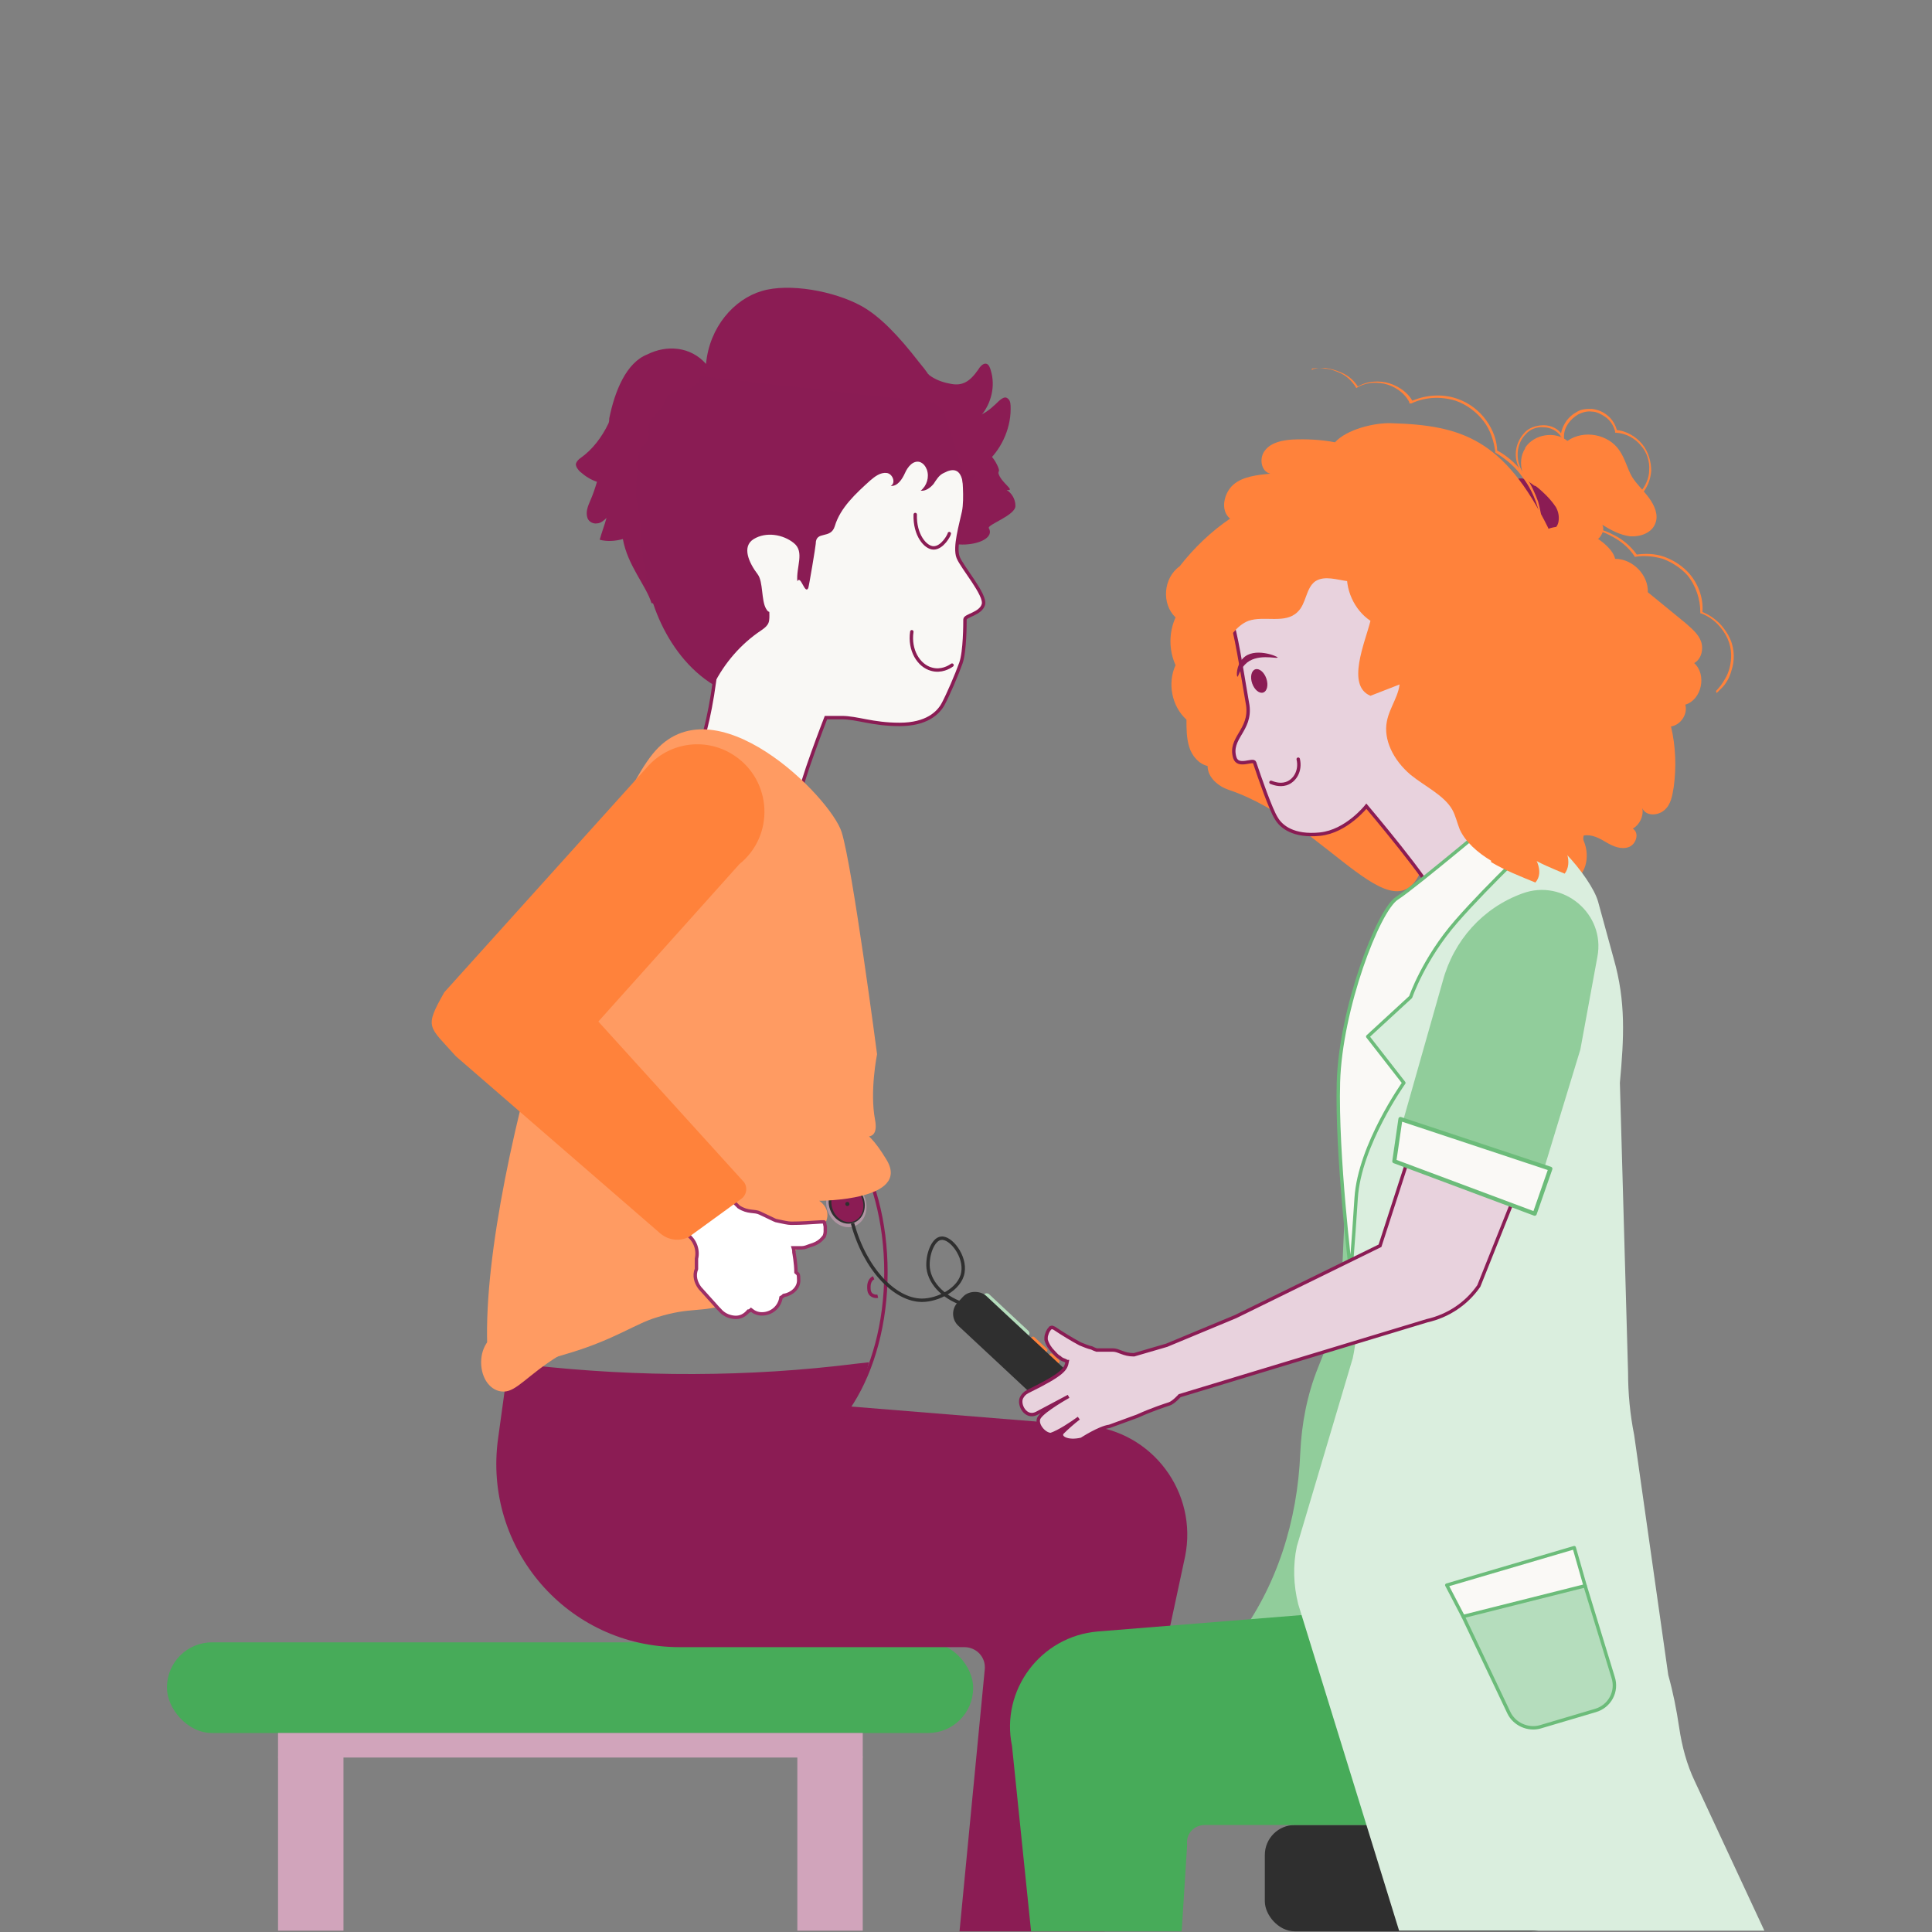 <svg xmlns="http://www.w3.org/2000/svg" id="vragenlijst" version="1.1" viewBox="0 0 283.5 283.5"><rect x="0" y="0" width="283.5" height="283.5" fill="#808080" stroke="none"/><defs><style>.st0{fill:#2f2f2f}.st4{stroke-linecap:round}.st8{stroke:#8a1c54}.st9{fill:none}.st8,.st9{stroke-miterlimit:10}.st4,.st9{stroke-width:.5px}.st4{stroke:#6cbc7a;stroke-linejoin:round;fill:#faf9f6}.st13{fill:#8b1c54}.st14{fill:#47ab59}.st15{fill:#d1a4bb}.st18{fill:#8a1c54}.st9{stroke:#8b1c54}.st19{fill:#91cd9b}.st8{fill:#e8d2dd;stroke-width:.5px}.st20{fill:#ff823b}.st21{fill:#ff9b62}</style></defs><path d="M146.6 69c-.1-.6-.8-1.8-1.2-2.1-.9-.7-.2-2.9-1.1-2.4-2.2 1.4 0-.3-2.3-1.9q1.2-.75 2.1-1.8c1.3-1.6 2-4.1 1.3-6.4-.1-.4-.3-.9-.6-1-.5-.2-1 .4-1.3.9-1.2 1.7-2.3 2.4-4.1 2-1.1-.2-2.2-.6-3.1-1.3 0 0 0-.1-.1-.1-.4-.6-.8-1.1-1.3-1.7-3.1-4-5.8-6.8-8.5-8.3-4-2.2-10.6-3.4-14.6-2.2-4.1 1.2-7.7 5.3-8.2 10.7-2.3-2.6-5.8-2.8-8.6-1.4-3.1 1.2-4.8 5.4-5.6 9.4 0 .2 0 .4-.1.7-1 2.1-2.4 3.9-4.1 5.1-.3.2-.6.5-.7.9 0 .4.3.8.6 1.1.8.7 1.6 1.2 2.5 1.5-.3 1-.6 1.9-1 2.8-.3.7-.7 1.6-.4 2.5.2.6.9.9 1.4.8.5 0 1-.4 1.4-.8-.3 1.1-.7 2.1-1 3.2 1.1.3 2.3.2 3.4-.1.7 3.9 3.4 6.8 4.2 9.4 2.1.2 2.4 2.2 3.5 2.7 1.4.7 3.1 5.4 4.9 4.6.9-.4-1.7-4.6-1.5-5.8 1.9-7.9 2.4-16.5 1.5-24.9 1.3-1.7 2.8-3.1 4.5-4v.2c3.1-1.3 6.8-2.6 10-.4 2.5 1.7 3.9 5 5.8 7.6 3.5 5.1 7.3 7.8 12.4 8.4.5 4.6 9.9 3.2 8.4.6-.3-.5 4-1.9 3.9-3.3 0-1-.6-1.9-1.3-2.3 1.5.2-.9-1.1-1.2-2.5z" class="st13"/><path d="M181.4 240.8v-.1c6-7.9 9-17.6 9.4-27.5.2-4.3 1-8.5 2.6-12.5l1.4-3.5c1.3-3 2-6.2 2.1-9.5l1.2-27.8 6.8-11.7 2.3 68.7-6.7 29-19.3-5z" class="st19"/><ellipse cx="124.2" cy="176.7" fill="#d1a4bb" opacity=".6" rx="2.9" ry="3.4" transform="rotate(-20.3 124.294 176.748)"/><ellipse cx="124.3" cy="176.6" class="st0" rx="2.6" ry="3" transform="rotate(-20.3 124.294 176.748)"/><ellipse cx="124.4" cy="176.6" class="st13" rx="2.3" ry="2.7" transform="rotate(-20.3 124.573 176.798)"/><circle cx="124.4" cy="176.6" r=".3" class="st0" transform="rotate(-20.3 124.573 176.798)"/><path d="M223.8 65.7c1.3-2 4.4-2.5 6.2-1 2.4-1.7 6.1-1 7.7 1.5.8 1.2 1.1 2.6 1.8 3.8.7 1.1 1.7 2 2.5 3.1s1.4 2.5.9 3.7c-.5 1.4-2.2 2-3.7 1.9-1.5-.2-2.8-.9-4.1-1.7.4.6 0 1.5-.5 2-.6.4-1.4.5-2.1.4-2.5-.3-4.7-2-5.5-4.3l-1.5-3.2c-2.1-1.1-3-4.1-1.7-6.1z" class="st20"/><path d="M225.7 77.1c.2.7 1.1 1.1 1.7.9.7-.2 1.2-.8 1.3-1.5s0-1.4-.4-2.1c-.4-.6-.9-1.2-1.4-1.7-.8-.8-1.6-1.5-2.6-2.1-.3-.2-.7-.4-1.1-.4s-.8.1-1 .4c-.3.5 0 1.1.2 1.6.9 1.9 2 3.6 3.2 5.3" class="st13"/><path d="M227.2 77.6c3.7-1.4 9.3 2 9.8 4.4 2.6 0 4.9 2.4 4.8 4.9 1.8 1.5 3.7 3 5.5 4.5.9.8 1.9 1.6 2.3 2.7s.1 2.6-1 3.2c1.9 1.7 1.1 5.4-1.3 6.1.4 1.4-.7 3-2.1 3.2.7 2.9.8 6 .4 8.9-.2 1.2-.4 2.6-1.4 3.4-.9.8-2.7.9-3.2-.3.2 1.2-.4 2.4-1.4 3 1 .6.5 2.3-.6 2.7s-2.3-.1-3.3-.7-2.1-1.2-3.3-1c-.1.3-.1.6 0 .8 1 2.4.3 5.2-2.1 6.3l-.6.3c-1 .5-2.9.6-4.1.6-3 0-4.3-.9-7.1-1.9-.2 2.1-6.4 3.6-9.4-2.6-3.8 13.2-13.9-5.2-28.8-10.2-1.5-.5-3.1-1.8-3.1-3.5-1.3-.3-2.3-1.5-2.7-2.8s-.4-2.7-.4-4c-2.2-2-2.8-5.4-1.6-8-1-2.2-1-4.8 0-7-2.1-2-1.8-5.8.6-7.5 2.1-2.7 4.6-5.1 7.4-7-1.5-1.2-.9-3.8.5-5s3.5-1.4 5.4-1.6c-1.4-.3-1.7-2.4-.7-3.5.9-1.1 2.5-1.4 3.9-1.5 2.1-.1 4.2 0 6.3.4 1.7-1.9 5.8-2.9 8.3-2.8 10.2.3 16.5 2.3 23 15.4" class="st20"/><path d="M192.5 54.1s.7-.2 2 0c.6 0 1.4.3 2.3.7.8.4 1.6 1.1 2.2 2.1 0 .1.1 0 .1 0 1.1-.7 2.5-.9 4-.6 1.4.3 2.9 1.2 3.7 2.7v.2h.3c1.9-.9 4.2-1.1 6.5-.4 1.7.6 3.1 1.7 4.1 3s1.5 2.9 1.7 4.4v.2c1.7 1 3.1 2.3 4 3.6 1 1.3 1.6 2.6 2 3.7.8 2.2.7 3.7.8 3.6v-1c0-.6-.2-1.6-.5-2.7-.4-1.1-1-2.5-1.9-3.8-1-1.4-2.3-2.7-4.1-3.7v.2c0-1.6-.6-3.2-1.6-4.6s-2.5-2.6-4.3-3.2c-2.3-.8-4.8-.5-6.8.4h.3c-.8-1.5-2.5-2.5-4-2.8-1.6-.3-3.1 0-4.2.7h.2c-.6-1-1.5-1.7-2.4-2.1s-1.7-.6-2.4-.7c-.7 0-1.2 0-1.5.1-.3 0-.5.2-.5.2z" class="st20"/><path d="M232.4 72.5s.3.5 1.3 1.1c.9.5 2.5 1.1 4.5.6 1-.3 1.9-.8 2.7-1.7s1.3-2.1 1.4-3.4c0-1.3-.4-2.8-1.3-3.9s-2.3-2-3.9-2.1l.2.2c-.2-.9-.7-1.8-1.5-2.4-.6-.5-1.4-.8-2.2-.9-.8 0-1.6 0-2.3.5-1.3.7-2.2 2.1-2.3 3.6h.4c-.6-1.2-1.8-1.7-2.9-1.7s-2.2.4-2.8 1.1c-1.4 1.5-1.5 3.4-1 4.7s1.3 2.2 1.8 2.6c.3.2.5.4.7.5.2 0 .3.1.3.1s-.3-.2-.9-.7c-.5-.5-1.3-1.3-1.7-2.6-.4-1.2-.3-3.1 1-4.4.6-.7 1.6-1.1 2.6-1 1 0 2 .5 2.6 1.4l.4.6V64c0-1.3.9-2.5 2.1-3.2.6-.3 1.3-.5 2-.4.7 0 1.4.4 2 .8.7.5 1.2 1.3 1.4 2.1v.2h.2c1.5.1 2.8.9 3.6 1.9.9 1 1.3 2.4 1.2 3.6 0 1.2-.6 2.4-1.3 3.2-.7.9-1.6 1.4-2.5 1.7-1.8.5-3.4 0-4.3-.5s-1.3-1-1.3-1zm19.5 29.2.2-.2.6-.6c.5-.5 1.1-1.4 1.4-2.6.4-1.2.5-2.9-.2-4.5s-2.1-3.2-4.1-4v.2c.2-1.9-.4-4-1.8-5.7-1-1.2-2.4-2.1-3.8-2.6s-2.9-.5-4.2-.3h.2c-1-1.4-2.3-2.4-3.6-3-1.3-.7-2.5-.9-3.5-1h-2.4c-.5.1-.8.2-.8.2s1.2-.3 3.2 0c1 .1 2.2.4 3.4 1.1 1.2.6 2.5 1.6 3.4 3 0 .1.1 0 .1 0 1.2-.2 2.6-.1 4 .3 1.3.5 2.6 1.3 3.6 2.4 1.3 1.6 1.9 3.6 1.9 5.4v.2h.1c1.9.7 3.2 2.2 3.9 3.7.7 1.6.6 3.1.3 4.3s-.9 2-1.3 2.6c-.4.5-.7.8-.7.8z" class="st20"/><path fill="#f9f8f5" stroke="#8a1c54" stroke-miterlimit="10" stroke-width=".5" d="M141.4 69.5s.4 3.7 0 5.6-1.4 5.2-.8 6.7 4.1 5.5 3.7 6.9-2.7 1.6-2.7 2.2 0 4.7-.6 6.4-1.9 4.7-2.6 6-2.4 3-6.4 3-6.2-1-8.5-1h-2.3s-3.9 10-3.9 11.8-16.6-2.7-16.6-2.7 3.1-4.4 4.4-16.6 4.9-33.1 4.9-33.1l27.1-4.6 4.1 9.2z"/><path d="M139.7 97.6c-.4.3-1.6 1-3 .6-1.9-.5-3.3-2.8-2.9-5.5m5.5-14.4c0 .2-1 2.1-2.3 2.1-1.2 0-2.8-1.9-2.7-4.9" style="stroke-width:.5px;stroke-linecap:round;stroke:#8a1c54;fill:none;stroke-miterlimit:10"/><path d="M137.2 59.2c.2.3 6.2 4.5 6.2 5.6 0 2.5.3 4-1 6.2h-1.1c-.3-2.3-1.5-2.3-2.8-1.6-.7.3-1.1 1-1.5 1.6-.5.6-1.2 1.1-1.9 1 .9-.7 1.3-2 .9-3.1-.2-.5-.5-.9-1-1.1-1-.3-1.8.7-2.2 1.6s-1.1 2-2.1 1.9c.8-.4.3-1.8-.6-1.9s-1.7.5-2.4 1.1c-2.1 1.9-4.4 4-5.2 6.7-.6 2-2.8.6-2.8 2.6 0 .3-1 6.3-1.1 6.5-.5 1-1.1-2-1.6-1-.2-2.1 1.1-4.3-.5-5.6s-4.1-1.7-5.9-.6-.7 3.5.6 5.2c.8 1.1.5 3.8 1.2 5 .5.9.5 0 .5 1 0 .5 0 1-.3 1.4-.2.3-.6.6-.9.8-3 2-5.4 4.8-7 8-3.6-2.2-6.3-5.8-8-9.7s-2.4-8.1-2.7-12.4c0-1-.1-1.9-.1-2.9-.7-1.9-.6-4-.4-6 0-.8.2-1.6.2-2.4 0-.4 0-.8.3-1.2.3-.5.8-.8 1.1-1.3.3-.7 0-1.5.1-2.2.2-1.2 1.6-1.8 2.1-2.9.2-.4.3-.8.5-1.1.6-1 1.9-1.2 3.2-1.2l.9-.6c.3-.2.6-.4.7-.7.1-.2.1-.5.1-.7l34.5 3.9z" class="st18"/><path d="M181.3 87.8s-.9 2.2-.4 4c.6 1.7 1.9 10.1 2.2 11.7.5 3.7-2.8 4.8-1.9 7.7.5 1.5 2.7.1 2.9.7.7 2.1 2.4 7 3.2 8.2.7 1.2 2.5 2.7 6.4 2.3s6.8-4.1 6.8-4.1 9.9 11.7 10 13.4 13.8-4.4 13.8-4.4-3.6-11.1-11.5-19.9c-6.3-7-16.1-27.4-16.1-27.4l-10.3 2.1-5.1 5.9z" class="st8"/><path fill="none" stroke="#8a1c54" stroke-linecap="round" stroke-miterlimit="10" stroke-width=".5" d="M186.5 114.8c.3.1 1.2.5 2.2.2 1.3-.4 2.2-1.9 1.8-3.6"/><rect width="118.3" height="13.3" x="24.5" y="241" class="st14" rx="6.6" ry="6.6"/><rect width="43.5" height="15.6" x="185.6" y="267.8" class="st0" rx="4.4" ry="4.4"/><path d="M40.8 254.3h85.8v3.6H40.8z" class="st15"/><path d="M40.8 257.8h9.6v25.5h-9.6zm76.2 0h9.6v25.5H117z" class="st15"/><path d="m74.3 202.3-1.2 8.7c-2.3 16.2 10.2 30.7 26.6 30.7h41.8c1.8 0 3.2 1.5 3 3.3l-3.7 38.4h21.3l11.8-55c1.9-9.4-4.8-18.4-14.4-19.2l-85.1-6.9z" class="st13"/><path d="M112.4 212.2H74.3v-12.3l3.4.4c16 1.8 32.1 1.8 48-.2l1.8-.2c-1.5 7.2-7.9 12.3-15.2 12.3z" class="st13"/><path d="M130 186.7c0 14.9-7.6 27-16.9 27s-37.3 1.1-37.3-13.8 27.9-40.2 37.3-40.2 16.9 12.1 16.9 27z" class="st9"/><path d="m235.6 233.3 1.1 7.6c2 14.2-9 26.9-23.3 26.9h-36.6c-1.6 0-2.8 1.3-2.6 2.9l-.8 12.7h-22.1l-2.8-27.2c-1.7-8.2 4.2-16.1 12.6-16.8l74.5-6z" class="st14"/><path d="M203.5 242h33.4v-10.8l-3 .3c-14 1.6-28.1 1.5-42-.2l-1.6-.2c1.3 6.3 6.9 10.8 13.3 10.8z" class="st14"/><path d="M72 201.8s5.1-1.3 11.7-3.3 9.6-4.3 12.7-5.2c5.1-1.6 6.5-.6 10.5-2 10-3.6 7.7-6.7 10.8-8.6 6.5-4.1 2.5-6.5 2.5-6.5s13.5 0 9.9-6-5-4.1-5-4.1 4.1 2.4 3.3-1.8.3-9.6.3-9.6-3.6-27.5-5.2-32.6-18.8-22.5-27.7-11.5c-8.9 10.9-27.4 68.9-23.9 91.4z" class="st21"/><path fill="#fff" stroke="#9b2f67" stroke-miterlimit="10" stroke-width=".5" d="M121 179.5s0-.2-.1-.2h-.4c-1.5.1-2.9.2-4.4.2-.5 0-1.3-.2-1.8-.3s-.5-.1-.7-.2l-2.1-1c-.8-.4-1.7 0-3.1-.9l-4.2-4.2-5.3 6.8 2 1.5c1.1.8 1.6 2.2 1.3 3.5v1.5c-.4 1-.1 2 .5 2.8l2.7 3 .2.2c.5.6 1.2 1 2.1 1.1s1.6-.3 2.1-.9c.1 0 .3-.1.4-.2.5.4 1 .6 1.6.6 1.4 0 2.6-1 2.8-2.4.2-.1.3-.2.4-.3 1.2-.2 2.2-1.1 2.2-2.2s-.1-.9-.4-1.2c0-1.3-.3-2.9-.3-2.9 0-.2 0-.4-.1-.7h1.3c.4 0 .8-.2 1.1-.3.7-.2 1.4-.5 1.9-1.1s.1-.1.2-.2c.1-.2.2-.5.2-.8v-.7z"/><path d="m95.2 112.3-30 33.3c-3 5.3-2.3 4.9 1.7 9.4l30 26c1.2 1 2.8 1.2 4.2.5l7.7-5.6c.8-.6.9-1.7.4-2.4l-21.4-23.6 20.7-23.1c5.2-4.2 4.8-12.2-.7-15.9-4-2.7-9.3-2.1-12.6 1.4" class="st20"/><path d="M81.9 199c-4.5 2.8-6.1 5.2-8 5.2s-3.3-1.9-3.3-4.3 1.5-4.3 3.3-4.3 10 2.2 8 3.4" class="st21"/><path d="M128.2 187.5c-.5.2-.7.8-.7 1.3 0 .4 0 .7.2 1s.7.5 1.1.4" class="st9"/><path fill="#daeede" d="m210.5 131.6-11 16.5c-1.1 3.5-2 8.2-1.2 11.7v26.8c1 4.2 1.1 8.5.2 12.7l-8.2 27.6c-.6 2.8-.5 5.7.2 8.5l14.8 47.9h53.6l-10.2-21.9c-1.2-2.5-1.9-5.2-2.3-7.9s-.9-5.2-1.6-7.7l-5-35.2c-.6-3-.9-6.1-.9-9.2l-1.2-42.5c.6-6.6.9-11.9-.9-18.2l-2.3-8.4c-1-3.6-8-11.7-11.1-10.7l-13 10z"/><path d="M226.4 122.3s-7.9 7.4-12.7 12.9-6.7 11.1-6.7 11.1l-6.3 5.8 5.3 6.8s-6.5 9.1-7 16.9-.8 10.8-.8 10.8-2.1-17.1-1.8-27.8 5.8-25.2 8.6-27 16.4-13.3 16.6-13.4 1-.6 1-.6c1.9-1 3.2.3 3.5 2.4l.3 2z" class="st4"/><path fill="#b5ddbd" stroke="#6cbc7a" stroke-linecap="round" stroke-linejoin="round" stroke-width=".5" d="m214.7 237.2 6.7 14.1c.8 1.7 2.8 2.6 4.6 2.1l8.1-2.4c2.1-.6 3.3-2.8 2.6-4.9l-4.1-13.4"/><path d="m212.3 232.6 18.7-5.5 1.6 5.6-17.9 4.5z" class="st4"/><path d="M174.9 93c.4-1.6 1.2-3.2 2.5-4.2.7-.6 1.6-.9 2.3-1.5 1.4-1.4 1.7-3.5 2.5-5.3 1.1-2.3 3.3-4.1 5.8-4.5 2.1-.4 4.3.1 6.3-.6 1.5-.5 2.7-1.6 4.3-2 3-.8 5.9 1.2 8.2 3.2.2 2.1-1.4 3.7-3 5.2-1.5 1.5-3.8 2.3-5.9 2-1.7-.2-3.5-.9-4.9 0-1.4 1-1.3 3.3-2.6 4.5-1.8 1.8-4.9.5-7.2 1.3-1.8.7-2.8 2.5-4 4.1-1.1 1.6-2.9 3.1-4.8 2.7 0-1.7 0-3.4.4-5zm43.9 33.3c-2-1.2-3.8-2.8-4.6-4.6-.4-1-.6-2-1.1-2.9-1.2-2.1-4-3.4-6.1-5.1-2.6-2.2-4-5.2-3.5-7.8.4-2.2 2-4 1.9-6.2 0-1.7-.9-3.4-.8-5 .2-3.2 4.1-4.9 7.7-6 2.9 1 4.3 3.3 5.7 5.5 1.3 2.2 1.4 4.7.2 6.6-.9 1.5-2.7 2.8-1.9 4.6.8 1.9 3.8 3 4.9 4.8 1.6 2.6-1.5 4.8-1.3 7.5.1 2.1 2.2 4 3.8 5.9s3 4.3 1.6 5.9c-2.2-.9-4.5-1.8-6.5-3z" class="st20"/><path d="M224.2 125.6c-1.7-1.1-3.1-2.6-3.7-4.3-.3-.9-.4-1.9-.8-2.9-.9-2-3.3-3.2-4.9-4.8-2.1-2.1-3.1-5-2.6-7.6.5-2.1 1.9-4 2-6.2 0-1.6-.6-3.3-.4-4.9.3-3.2 3.7-5.1 6.9-6.4 2.4.8 3.5 3 4.5 5.2 1 2.1 1 4.6-.2 6.5-.9 1.5-2.4 2.9-1.9 4.7.6 1.8 3.1 2.7 4 4.5 1.2 2.5-1.5 4.8-1.5 7.5 0 2 1.6 3.8 2.9 5.6s2.3 4.1 1.1 5.7c-1.9-.8-3.7-1.5-5.4-2.6M195 76.3c4.8.7 9.5 2.4 13.6 5 1.2.7 2.5 1.6 3.1 3 .5 1.2.3 2.5.1 3.8-.7 3.9-3.1 8.5-5.3 11.9l-5.4 2.1c-3.6-1.5-.8-7.8 0-11-2.4-1.6-3.8-4.7-3.4-7.6-1.9-1.8-3-4.4-2.8-7z" class="st20"/><ellipse cx="184.8" cy="100.1" class="st18" rx="1.1" ry="1.8" transform="rotate(-19.1 184.254 100.066)"/><path fill="none" stroke="#2f2f2f" stroke-miterlimit="10" stroke-width=".5" d="M141.8 191.5c-3.1-.9-5.3-3-5.6-5.4-.2-1.9.7-4.3 1.9-4.4 1.4-.2 3.6 2.6 3.2 5-.4 2.5-3.7 4.1-6 4.1-4 0-8.4-4.6-10.2-11.3"/><rect width="5.3" height="8.9" x="143.5" y="190.3" fill="#b5ddbd" rx=".5" ry=".5" transform="rotate(-47 145.927 194.577)"/><rect width="5" height="3.1" x="148.4" y="197.5" class="st20" rx=".3" ry=".3" transform="rotate(-47 150.761 198.867)"/><rect width="5" height="1.9" x="150.7" y="200.2" class="st20" rx=".3" ry=".3" transform="rotate(-47 152.956 201.052)"/><rect width="6" height="20.7" x="145.4" y="187.6" class="st0" rx="2.4" ry="2.4" transform="rotate(-47 148.232 197.767)"/><path d="M219.8 154.3c-5.5 2-6.4-6.4-7.8-.8l-9.5 29.3-21.2 10.4-10.1 4.2-4.8 1.4c-1.6 0-2.2-.7-3.1-.7h-2.4c-.3-.1-.5-.2-.7-.3-.5-.1-1.2-.4-1.7-.6-1.3-.7-2.6-1.5-3.8-2.3-.1 0-.3-.2-.4-.1 0 0-.2 0-.2.1-.2.2-.3.4-.4.6-.1.3-.2.5-.2.8v.3c.2.7.6 1.3 1.1 1.8.3.3.5.6.9.8.2.2.4.3.7.4.1 0 .3.2.4.2-.2 1.1-.5 1.8-5.8 4.4q-.6.3-.9.9c-.5 1 .6 3.1 2.2 2.3l4.7-2.5s-3.6 2-4.3 3.1c-.6.9.7 2.5 1.7 2.5 1.2-.4 3-1.6 4.1-2.4-.8.6-1.8 1.5-2.4 2.1-.6.7.7 1.5 2.8 1 0 0 2.6-1.7 4.1-1.9l4.1-1.5c2.2-1 4.1-1.6 4.7-1.8s1.5-1.2 1.5-1.2l36.3-11c3.1-.7 5.8-2.5 7.6-5.1l13.3-33.3-8.2-1.4c1.1-6 3.6-2.1-2.2 0z" class="st8"/><path d="m205 167.6 6.7-23.6c1.6-6 5.9-10.8 11.7-12.9 6-2.2 12.2 3 11 9.3l-2.5 13.6-6 19.7" class="st19"/><path fill="#faf9f6" stroke="#6cbc7a" stroke-linecap="round" stroke-linejoin="round" stroke-width=".6" d="m205.5 164.2 22 7.3-2.3 6.6-20.6-7.7z"/><path d="M187.4 96.5c0 .2-3.1-.7-4.7 1-.8.8-1 1.8-1.1 1.8-.2 0-.2-1.7.8-2.7 1.6-1.7 5.1-.3 5.1-.1zm-45.9-26.1c1.1-.4 2.2-1.6 3.2-2.5 2-1.7 3.6-4.7 3.6-7.9 0-.6 0-1.2-.4-1.5-.5-.5-1.2.2-1.8.8-1.9 1.8-3.3 2.3-5.3 1.4-1.2-.6-2.3-1.4-3.1-2.7v-.2l4 12.6z" class="st13"/></svg>